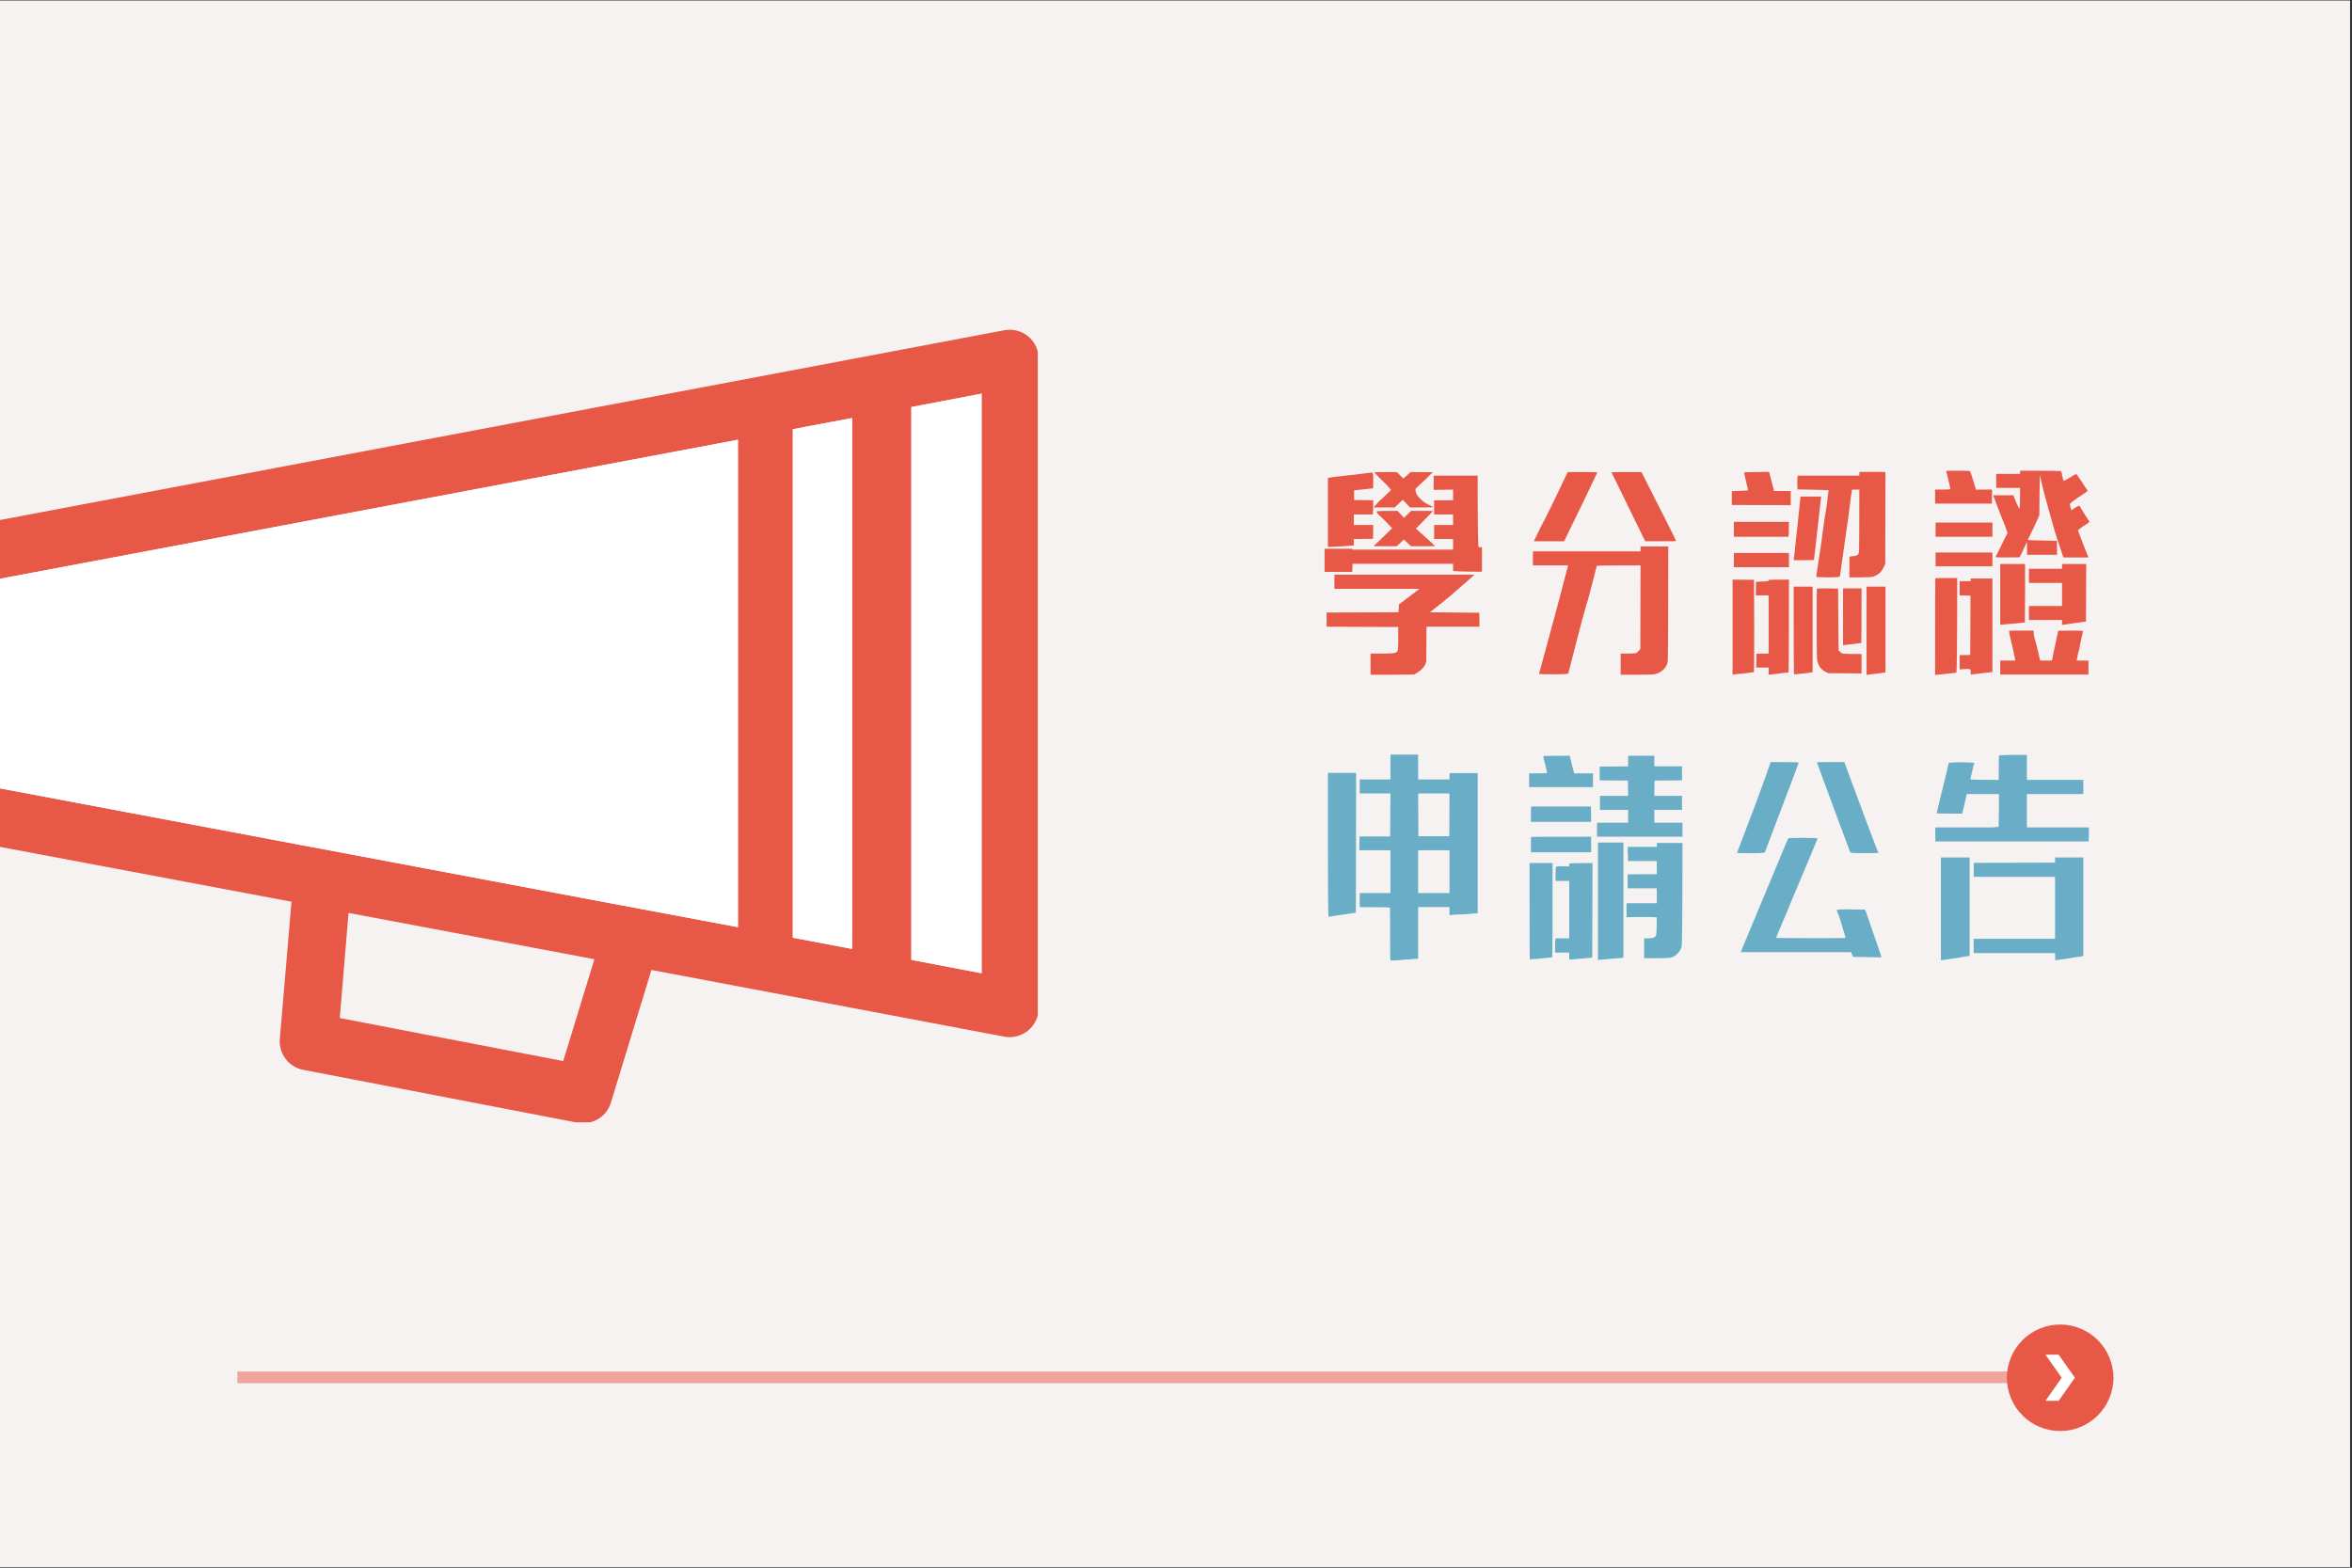 <svg xmlns="http://www.w3.org/2000/svg" xmlns:xlink="http://www.w3.org/1999/xlink" width="750" zoomAndPan="magnify" viewBox="0 0 562.5 375" height="500" preserveAspectRatio="xMidYMid meet" version="1.0"><rect x="0" y="0" width="562.5" height="375" fill="#333333" stroke="none"/><defs><filter x="0%" y="0%" width="100%" height="100%" id="5c7d87f03d"><feColorMatrix values="0 0 0 0 1 0 0 0 0 1 0 0 0 0 1 0 0 0 1 0" color-interpolation-filters="sRGB"/></filter><g/><clipPath id="8e6ebfabfe"><path d="M 0 0.168 L 562 0.168 L 562 374.832 L 0 374.832 Z M 0 0.168 " clip-rule="nonzero"/></clipPath><mask id="d8be7290d4"><g filter="url(#5c7d87f03d)"><rect x="-56.25" width="675" fill="#000000" y="-37.5" height="450" fill-opacity="0.5"/></g></mask><clipPath id="ebc2935fa7"><path d="M 0.77 1.074 L 449.418 1.074 L 449.418 3.867 L 0.77 3.867 Z M 0.77 1.074 " clip-rule="nonzero"/></clipPath><clipPath id="b6397e318b"><path d="M 0.77 0.074 L 449.418 0.074 L 449.418 2.867 L 0.77 2.867 Z M 0.77 0.074 " clip-rule="nonzero"/></clipPath><clipPath id="d5b2231963"><rect x="0" width="450" y="0" height="3"/></clipPath><clipPath id="e9f4b8e374"><rect x="0" width="450" y="0" height="5"/></clipPath><clipPath id="c27dc8ebd1"><path d="M 479.965 316.836 L 505.441 316.836 L 505.441 342.309 L 479.965 342.309 Z M 479.965 316.836 " clip-rule="nonzero"/></clipPath><clipPath id="516239f480"><path d="M 492.703 316.836 C 491.016 316.836 489.391 317.16 487.828 317.805 C 486.27 318.453 484.891 319.371 483.695 320.566 C 482.504 321.762 481.582 323.141 480.938 324.699 C 480.289 326.258 479.965 327.883 479.965 329.574 C 479.965 331.262 480.289 332.887 480.938 334.449 C 481.582 336.008 482.504 337.387 483.695 338.578 C 484.891 339.773 486.27 340.695 487.828 341.34 C 489.391 341.988 491.016 342.309 492.703 342.309 C 494.391 342.309 496.016 341.988 497.578 341.34 C 499.137 340.695 500.516 339.773 501.711 338.578 C 502.902 337.387 503.824 336.008 504.469 334.449 C 505.117 332.887 505.441 331.262 505.441 329.574 C 505.441 327.883 505.117 326.258 504.469 324.699 C 503.824 323.141 502.902 321.762 501.711 320.566 C 500.516 319.371 499.137 318.453 497.578 317.805 C 496.016 317.16 494.391 316.836 492.703 316.836 Z M 492.703 316.836 " clip-rule="nonzero"/></clipPath><clipPath id="1f4ea9e885"><path d="M 0.965 0.836 L 26.441 0.836 L 26.441 26.309 L 0.965 26.309 Z M 0.965 0.836 " clip-rule="nonzero"/></clipPath><clipPath id="17a7ce8f8a"><path d="M 13.703 0.836 C 12.016 0.836 10.391 1.16 8.828 1.805 C 7.27 2.453 5.891 3.371 4.695 4.566 C 3.504 5.762 2.582 7.141 1.938 8.699 C 1.289 10.258 0.965 11.883 0.965 13.574 C 0.965 15.262 1.289 16.887 1.938 18.449 C 2.582 20.008 3.504 21.387 4.695 22.578 C 5.891 23.773 7.27 24.695 8.828 25.34 C 10.391 25.988 12.016 26.309 13.703 26.309 C 15.391 26.309 17.016 25.988 18.578 25.34 C 20.137 24.695 21.516 23.773 22.711 22.578 C 23.902 21.387 24.824 20.008 25.469 18.449 C 26.117 16.887 26.441 15.262 26.441 13.574 C 26.441 11.883 26.117 10.258 25.469 8.699 C 24.824 7.141 23.902 5.762 22.711 4.566 C 21.516 3.371 20.137 2.453 18.578 1.805 C 17.016 1.16 15.391 0.836 13.703 0.836 Z M 13.703 0.836 " clip-rule="nonzero"/></clipPath><clipPath id="33b9bff888"><rect x="0" width="27" y="0" height="27"/></clipPath><clipPath id="2ffe641eb9"><path d="M 0 78.891 L 248.188 78.891 L 248.188 268.469 L 0 268.469 Z M 0 78.891 " clip-rule="nonzero"/></clipPath></defs><g clip-path="url(#8e6ebfabfe)"><path fill="#ffffff" d="M 0 0.168 L 562 0.168 L 562 374.832 L 0 374.832 Z M 0 0.168 " fill-opacity="1" fill-rule="nonzero"/><path fill="#f6f2f2" d="M 0 0.168 L 562 0.168 L 562 374.832 L 0 374.832 Z M 0 0.168 " fill-opacity="1" fill-rule="nonzero"/></g><g fill="#e75847" fill-opacity="1"><g transform="translate(311.221, 159.571)"><g><path d="M 28.75 -38.188 L 26 -38.188 L 24.266 -40.016 L 23.031 -38.828 C 22.883 -38.723 22.789 -38.645 22.75 -38.594 C 22.719 -38.539 22.688 -38.492 22.656 -38.453 L 22.328 -38.188 L 17.266 -38.188 L 17.969 -38.938 C 18.176 -39.227 18.457 -39.535 18.812 -39.859 C 19.176 -40.18 19.594 -40.562 20.062 -41 L 21.469 -42.391 L 20.547 -43.422 C 20.328 -43.672 20.047 -43.957 19.703 -44.281 C 19.367 -44.602 18.953 -45.016 18.453 -45.516 L 17.422 -46.609 C 17.422 -46.641 19.219 -46.656 22.812 -46.656 C 23.82 -45.645 24.363 -45.141 24.438 -45.141 L 26.156 -46.656 L 31.453 -46.609 L 29.391 -44.609 C 27.992 -43.348 27.297 -42.68 27.297 -42.609 C 27.297 -41.922 27.52 -41.305 27.969 -40.766 C 28.414 -40.234 28.898 -39.785 29.422 -39.422 C 29.941 -39.066 30.438 -38.801 30.906 -38.625 L 31.547 -38.297 C 31.547 -38.223 30.613 -38.188 28.75 -38.188 Z M 6.688 -28.75 L 6.359 -28.75 L 6.359 -45.25 L 7.766 -45.469 C 13.484 -46.113 16.379 -46.457 16.453 -46.5 L 16.719 -46.547 C 16.969 -46.547 17.109 -46.445 17.141 -46.25 C 17.18 -46.051 17.203 -45.414 17.203 -44.344 L 17.156 -42.766 L 12.625 -42.281 L 12.625 -39.969 L 17.203 -39.906 C 17.203 -38.145 17.164 -37.016 17.094 -36.516 L 12.562 -36.516 L 12.562 -33.984 L 17.203 -33.984 L 17.156 -30.688 L 12.562 -30.641 L 12.562 -29.125 L 12.25 -29.078 C 12.133 -29.078 11.805 -29.047 11.266 -28.984 C 10.734 -28.93 10.141 -28.895 9.484 -28.875 C 8.836 -28.863 8.234 -28.836 7.672 -28.797 C 7.117 -28.766 6.789 -28.75 6.688 -28.75 Z M 12.188 -22.766 L 5.562 -22.766 L 5.562 -28.312 L 12.188 -28.312 L 12.188 -28.094 L 36.297 -28.094 L 36.297 -30.641 L 31.766 -30.641 L 31.766 -33.984 L 36.297 -33.984 L 36.297 -36.516 L 31.766 -36.516 L 31.766 -39.906 L 36.297 -39.906 L 36.297 -42.453 L 31.656 -42.391 L 31.656 -45.797 L 42.172 -45.797 C 42.172 -35.117 42.242 -29.414 42.391 -28.688 L 43.203 -28.688 L 43.203 -22.812 C 38.598 -22.812 36.297 -22.898 36.297 -23.078 L 36.297 -24.703 L 12.25 -24.703 C 12.25 -24.055 12.227 -23.609 12.188 -23.359 Z M 31.984 -28.906 L 26.219 -28.906 L 24.547 -30.531 L 22.812 -28.906 L 17.266 -28.906 L 21.734 -33.219 L 19.797 -35.219 C 19.148 -35.832 18.695 -36.266 18.438 -36.516 C 18.188 -36.766 18.062 -36.961 18.062 -37.109 L 18.125 -37.266 C 18.301 -37.336 19.938 -37.375 23.031 -37.375 L 24.547 -35.703 L 26.266 -37.375 C 29.723 -37.375 31.453 -37.359 31.453 -37.328 C 31.453 -37.254 31.195 -36.969 30.688 -36.469 L 27.406 -33.125 C 29.988 -30.852 31.516 -29.445 31.984 -28.906 Z M 21.797 1.828 L 16.562 1.828 L 16.562 -3.234 L 19.422 -3.234 C 21.359 -3.234 22.441 -3.32 22.672 -3.5 C 22.91 -3.688 23.055 -3.895 23.109 -4.125 C 23.16 -4.363 23.188 -6.188 23.188 -9.594 L 6.047 -9.656 L 6.047 -13.047 L 23.25 -13.109 L 23.359 -15 L 27.781 -18.344 L 28.203 -18.719 L 7.922 -18.719 L 7.922 -22.109 L 41.375 -22.109 L 40.781 -21.516 C 40.414 -21.191 39.848 -20.695 39.078 -20.031 C 38.305 -19.375 37.477 -18.656 36.594 -17.875 C 35.719 -17.102 34.836 -16.359 33.953 -15.641 C 33.066 -14.922 32.336 -14.348 31.766 -13.922 L 30.75 -13.109 L 42.562 -13 L 42.609 -9.656 L 29.938 -9.656 L 29.875 -1.188 L 29.609 -0.594 C 29.18 0.301 28.301 1.094 26.969 1.781 Z M 21.797 1.828 "/></g></g></g><g fill="#e75847" fill-opacity="1"><g transform="translate(359.767, 159.571)"><g><path d="M 37.375 -30.094 L 33.703 -30.094 L 25.625 -46.609 C 25.625 -46.641 28.016 -46.656 32.797 -46.656 C 38.328 -35.789 41.094 -30.289 41.094 -30.156 C 41.094 -30.113 39.852 -30.094 37.375 -30.094 Z M 14.297 -30.094 L 7.062 -30.094 L 8.625 -33.328 C 9.414 -34.805 10.281 -36.504 11.219 -38.422 C 12.156 -40.348 13.195 -42.52 14.344 -44.938 L 15.156 -46.656 C 19.863 -46.656 22.219 -46.641 22.219 -46.609 C 22.219 -46.492 21.984 -45.969 21.516 -45.031 L 20.547 -42.984 C 20.223 -42.266 18.141 -37.969 14.297 -30.094 Z M 31.5 1.828 L 27.828 1.828 L 27.828 -3.234 L 29.562 -3.234 C 30.062 -3.234 30.461 -3.242 30.766 -3.266 C 31.078 -3.285 31.32 -3.312 31.5 -3.344 C 31.676 -3.375 32.02 -3.695 32.531 -4.312 L 32.578 -24.328 C 25.598 -24.328 22.109 -24.289 22.109 -24.219 C 22.109 -24.145 21.785 -22.867 21.141 -20.391 C 20.742 -18.91 20.438 -17.75 20.219 -16.906 C 20.008 -16.062 19.848 -15.516 19.734 -15.266 C 18.941 -12.461 18.273 -10.016 17.734 -7.922 C 17.203 -5.836 16.754 -4.098 16.391 -2.703 L 15.312 1.516 C 15.281 1.648 14.113 1.719 11.812 1.719 C 9.477 1.719 8.312 1.688 8.312 1.625 C 8.312 1.508 8.438 1.039 8.688 0.219 C 9.906 -4.238 11.016 -8.328 12.016 -12.047 C 13.023 -15.773 13.926 -19.188 14.719 -22.281 L 15.266 -24.328 L 6.844 -24.328 L 6.844 -27.672 L 32.578 -27.672 L 32.578 -28.859 L 39.219 -28.859 C 39.219 -10.703 39.16 -1.441 39.047 -1.078 C 38.836 -0.328 38.441 0.289 37.859 0.781 C 37.285 1.27 36.602 1.582 35.812 1.719 C 35.562 1.758 35.078 1.785 34.359 1.797 C 33.641 1.816 32.688 1.828 31.5 1.828 Z M 31.5 1.828 "/></g></g></g><g fill="#e75847" fill-opacity="1"><g transform="translate(408.313, 159.571)"><g><path d="M 19.953 -38.734 L 5.875 -38.781 L 5.875 -42.078 C 8.469 -42.141 9.766 -42.227 9.766 -42.344 C 9.691 -42.445 9.656 -42.625 9.656 -42.875 C 9.613 -42.875 9.594 -42.945 9.594 -43.094 L 9.547 -43.203 L 8.797 -46.5 C 8.797 -46.602 9.691 -46.656 11.484 -46.656 L 14.781 -46.703 L 15.969 -42.125 L 19.953 -42.125 Z M 36.516 -21.469 L 33.984 -21.469 L 33.984 -26.375 C 34.234 -26.477 34.504 -26.531 34.797 -26.531 C 35.223 -26.531 35.523 -26.602 35.703 -26.75 C 36.066 -26.75 36.266 -27.145 36.297 -27.938 C 36.336 -28.227 36.359 -33.066 36.359 -42.453 L 34.625 -42.453 L 34.359 -40.828 L 33.812 -36.469 L 31.719 -21.688 C 31.676 -21.539 30.723 -21.469 28.859 -21.469 C 26.984 -21.469 26.047 -21.52 26.047 -21.625 L 26.375 -23.844 C 26.77 -26.145 27.344 -30.156 28.094 -35.875 C 28.133 -36.082 28.191 -36.398 28.266 -36.828 C 28.336 -37.266 28.41 -37.707 28.484 -38.156 C 28.555 -38.602 28.617 -39.035 28.672 -39.453 C 28.723 -39.867 28.75 -40.164 28.75 -40.344 L 29.016 -42.281 C 29.016 -42.352 26.535 -42.426 21.578 -42.5 L 21.516 -43.906 C 21.516 -44.875 21.551 -45.504 21.625 -45.797 L 36.359 -45.797 C 36.359 -46.367 36.383 -46.66 36.438 -46.672 C 36.488 -46.691 37.359 -46.703 39.047 -46.703 C 40.922 -46.703 42 -46.688 42.281 -46.656 L 42.609 -46.656 L 42.562 -24.703 L 42.281 -24.109 C 41.781 -22.848 40.898 -22.02 39.641 -21.625 C 39.285 -21.52 38.242 -21.469 36.516 -21.469 Z M 23.078 -25.562 L 20.656 -25.562 C 20.801 -26.645 20.926 -27.758 21.031 -28.906 L 21.688 -34.953 C 21.863 -36.492 21.988 -37.695 22.062 -38.562 C 22.133 -39.426 22.188 -39.945 22.219 -40.125 L 22.281 -40.781 L 27.234 -40.781 L 26.156 -31.281 C 25.945 -29.156 25.785 -27.754 25.672 -27.078 L 25.516 -25.672 C 25.516 -25.598 24.703 -25.562 23.078 -25.562 Z M 19.359 -31.172 L 6.359 -31.172 L 6.359 -34.734 L 19.531 -34.734 C 19.531 -32.359 19.473 -31.172 19.359 -31.172 Z M 19.531 -23.891 L 6.359 -23.891 L 6.359 -27.297 L 19.531 -27.297 Z M 14.672 1.828 L 14.672 0.109 L 11.703 0.109 L 11.766 -3.188 L 14.672 -3.234 L 14.672 -17.156 L 11.594 -17.156 L 11.656 -20.391 C 13.664 -20.461 14.672 -20.551 14.672 -20.656 C 14.672 -20.758 14.688 -20.828 14.719 -20.859 C 14.758 -20.898 16.363 -20.922 19.531 -20.922 C 19.531 -6.109 19.492 1.297 19.422 1.297 C 19.055 1.297 17.633 1.457 15.156 1.781 Z M 6.047 1.828 L 6.047 -20.922 L 11.172 -20.875 L 11.219 -9.812 C 11.219 -2.52 11.195 1.141 11.156 1.172 C 11.125 1.211 10.336 1.328 8.797 1.516 C 8.035 1.586 7.457 1.641 7.062 1.672 C 6.664 1.703 6.43 1.738 6.359 1.781 Z M 38.078 1.891 L 38.078 -19.25 L 42.609 -19.25 L 42.609 1.297 L 40.562 1.562 L 38.562 1.781 Z M 20.875 1.781 L 20.719 1.453 C 20.676 1.172 20.656 -5.727 20.656 -19.25 L 25.188 -19.25 L 25.188 1.234 L 23.141 1.516 C 22.492 1.586 21.977 1.641 21.594 1.672 C 21.219 1.703 20.977 1.738 20.875 1.781 Z M 32.469 -5.234 L 32.469 -18.828 L 36.891 -18.828 C 36.891 -10.117 36.867 -5.766 36.828 -5.766 C 36.797 -5.766 35.344 -5.586 32.469 -5.234 Z M 36.891 1.516 L 28.969 1.453 L 28.375 1.188 C 27.188 0.613 26.484 -0.352 26.266 -1.719 C 26.234 -1.938 26.207 -2.773 26.188 -4.234 C 26.164 -5.691 26.156 -7.785 26.156 -10.516 C 26.156 -15.984 26.172 -18.734 26.203 -18.766 C 26.242 -18.805 27.109 -18.828 28.797 -18.828 L 31.281 -18.766 L 31.391 -3.984 C 31.859 -3.523 32.18 -3.273 32.359 -3.234 C 32.723 -3.16 34.234 -3.125 36.891 -3.125 Z M 36.891 1.516 "/></g></g></g><g fill="#e75847" fill-opacity="1"><g transform="translate(456.86, 159.571)"><g><path d="M 19.531 -39.109 L 5.938 -39.109 L 5.938 -42.453 C 8.375 -42.453 9.594 -42.488 9.594 -42.562 C 9.594 -42.738 9.43 -43.473 9.109 -44.766 L 8.578 -46.922 C 8.578 -46.961 9.531 -46.984 11.438 -46.984 C 12.113 -46.984 12.75 -46.973 13.344 -46.953 C 13.938 -46.93 14.254 -46.906 14.297 -46.875 C 14.367 -46.832 14.836 -45.359 15.703 -42.453 L 17.578 -42.453 C 18.191 -42.453 18.586 -42.457 18.766 -42.469 C 18.953 -42.488 19.062 -42.5 19.094 -42.5 C 19.312 -42.5 19.445 -42.473 19.5 -42.422 C 19.551 -42.367 19.578 -42.27 19.578 -42.125 C 19.578 -42.051 19.566 -41.93 19.547 -41.766 C 19.535 -41.609 19.531 -41.258 19.531 -40.719 Z M 42.609 -26.219 L 36.625 -26.219 L 35.922 -28.312 C 35.422 -29.75 34.953 -31.188 34.516 -32.625 C 34.086 -34.07 33.676 -35.531 33.281 -37 C 32.52 -39.695 31.957 -41.789 31.594 -43.281 C 31.238 -44.77 31.047 -45.68 31.016 -46.016 C 30.973 -45.328 30.953 -44.586 30.953 -43.797 C 30.953 -43.004 30.938 -42.16 30.906 -41.266 L 30.859 -36.297 L 29.562 -33.438 L 28.094 -30.422 C 28.094 -30.348 30.414 -30.273 35.062 -30.203 L 35.109 -26.859 L 27.938 -26.859 L 27.891 -29.984 C 27.348 -28.723 26.77 -27.484 26.156 -26.266 L 23.25 -26.219 C 21.344 -26.219 20.391 -26.254 20.391 -26.328 L 23.25 -32.094 L 22.656 -33.812 L 21.516 -36.625 L 19.906 -40.891 L 19.844 -41.094 L 24.656 -41.094 C 25.477 -38.977 25.961 -37.922 26.109 -37.922 C 26.211 -38.023 26.266 -39.676 26.266 -42.875 L 20.547 -42.875 L 20.547 -46.219 L 26.266 -46.219 L 26.266 -46.984 C 32.773 -46.984 36.047 -46.938 36.078 -46.844 C 36.117 -46.75 36.164 -46.602 36.219 -46.406 C 36.27 -46.207 36.316 -45.945 36.359 -45.625 C 36.535 -44.906 36.641 -44.547 36.672 -44.547 C 36.859 -44.547 37.633 -44.977 39 -45.844 C 39.426 -46.062 39.676 -46.172 39.75 -46.172 L 41.047 -44.281 C 41.441 -43.664 41.754 -43.176 41.984 -42.812 C 42.223 -42.457 42.379 -42.242 42.453 -42.172 C 42.453 -42.109 41.738 -41.609 40.312 -40.672 C 38.895 -39.734 38.188 -39.156 38.188 -38.938 C 38.188 -38.727 38.238 -38.441 38.344 -38.078 C 38.457 -37.723 38.551 -37.547 38.625 -37.547 C 38.625 -37.578 38.926 -37.789 39.531 -38.188 C 40.039 -38.477 40.332 -38.625 40.406 -38.625 C 40.469 -38.582 40.625 -38.344 40.875 -37.906 C 41.133 -37.477 41.406 -37.031 41.688 -36.562 C 41.977 -36.102 42.25 -35.691 42.5 -35.328 L 42.609 -35.109 L 42.875 -34.734 C 42.844 -34.703 42.719 -34.602 42.5 -34.438 C 42.281 -34.281 41.941 -34.055 41.484 -33.766 C 41.016 -33.473 40.68 -33.238 40.484 -33.062 C 40.285 -32.883 40.164 -32.773 40.125 -32.734 L 40.125 -32.688 C 40.125 -32.613 40.219 -32.344 40.406 -31.875 C 41.406 -29.219 42.086 -27.473 42.453 -26.641 Z M 19.641 -31.172 L 6.047 -31.172 L 6.047 -34.578 L 19.641 -34.578 Z M 19.641 -24.109 L 6.047 -24.109 L 6.047 -27.406 L 19.641 -27.406 Z M 21.906 -10.141 L 21.516 -10.141 L 21.516 -24.656 L 27.453 -24.656 L 27.453 -17.688 L 27.406 -10.672 L 24.812 -10.406 C 23.875 -10.332 23.172 -10.273 22.703 -10.234 C 22.234 -10.203 21.969 -10.172 21.906 -10.141 Z M 36.297 -10.094 L 36.297 -11.266 L 28.375 -11.266 L 28.375 -14.609 L 36.297 -14.609 L 36.297 -20.125 L 28.375 -20.125 L 28.375 -23.516 L 36.297 -23.516 L 36.297 -24.656 L 42.078 -24.656 L 42.016 -10.891 Z M 5.938 1.891 C 5.938 -13.504 5.953 -21.219 5.984 -21.25 C 6.023 -21.289 7.77 -21.312 11.219 -21.312 C 11.219 -6.207 11.145 1.344 11 1.344 C 10.852 1.344 9.363 1.504 6.531 1.828 Z M 14.453 1.781 C 14.453 1.062 14.438 0.68 14.406 0.641 C 14.258 0.504 14.039 0.438 13.75 0.438 L 11.812 0.547 L 11.812 -2.859 L 14.344 -2.906 L 14.406 -17.094 L 11.812 -17.156 L 11.812 -20.547 L 14.453 -20.547 L 14.453 -21.203 L 19.641 -21.203 L 19.641 1.188 Z M 42.609 1.781 L 21.516 1.781 L 21.516 -1.562 L 25.078 -1.562 L 25.078 -1.828 C 24.797 -3.266 24.547 -4.414 24.328 -5.281 C 24.109 -6.145 23.961 -6.758 23.891 -7.125 C 23.711 -7.988 23.625 -8.508 23.625 -8.688 C 23.656 -8.719 25.598 -8.734 29.453 -8.734 L 29.5 -8.516 C 29.5 -7.867 29.598 -7.238 29.797 -6.625 C 29.992 -6.02 30.148 -5.469 30.266 -4.969 L 31.062 -1.562 L 33.875 -1.562 L 33.984 -2 C 34.016 -2.07 34.039 -2.195 34.062 -2.375 C 34.082 -2.551 34.129 -2.82 34.203 -3.188 L 35.391 -8.688 L 38.406 -8.734 C 40.344 -8.734 41.312 -8.695 41.312 -8.625 C 41.312 -8.52 41.133 -7.711 40.781 -6.203 C 40.562 -4.941 40.305 -3.789 40.016 -2.75 L 39.812 -1.562 L 42.609 -1.562 Z M 42.609 1.781 "/></g></g></g><g fill="#69adc6" fill-opacity="1"><g transform="translate(311.221, 227.76)"><g><path d="M 21.688 2 C 21.469 2 21.336 1.977 21.297 1.938 C 21.266 1.906 21.25 0.973 21.25 -0.859 C 21.25 -7.266 21.238 -10.52 21.219 -10.625 C 21.207 -10.727 18.789 -10.781 13.969 -10.781 L 13.969 -14.125 L 21.312 -14.125 L 21.312 -24.375 L 13.859 -24.375 L 13.922 -27.672 L 21.25 -27.672 L 21.312 -37.969 L 13.969 -37.969 L 13.969 -41.312 L 21.312 -41.312 L 21.312 -47.25 L 27.938 -47.25 L 27.938 -41.312 L 35.438 -41.312 C 35.438 -42.281 35.453 -42.785 35.484 -42.828 L 35.547 -42.875 L 35.703 -42.828 L 42.172 -42.828 L 42.172 -9.281 C 41.773 -9.281 40.914 -9.223 39.594 -9.109 L 36.625 -8.953 L 35.438 -8.844 L 35.438 -10.781 L 27.938 -10.781 L 27.938 1.562 L 24.375 1.828 C 23.051 1.941 22.156 2 21.688 2 Z M 6.531 -8.469 C 6.414 -8.469 6.359 -14.203 6.359 -25.672 L 6.359 -42.875 L 13.109 -42.875 L 13.047 -9.438 Z M 35.391 -27.719 L 35.438 -37.969 L 27.938 -37.969 L 28 -27.719 Z M 35.438 -14.125 L 35.438 -24.375 L 27.938 -24.375 L 27.938 -14.125 Z M 35.438 -14.125 "/></g></g></g><g fill="#69adc6" fill-opacity="1"><g transform="translate(359.767, 227.76)"><g><path d="M 42.609 -27.609 L 22.172 -27.609 L 22.172 -30.953 L 29.609 -30.953 L 29.609 -34.031 L 22.875 -34.031 L 22.875 -37.375 L 29.609 -37.375 L 29.562 -41.047 L 22.812 -41.094 L 22.812 -44.391 L 29.609 -44.438 L 29.609 -46.984 L 35.875 -46.984 L 35.875 -44.438 L 42.5 -44.438 L 42.5 -41.094 L 35.922 -41.047 L 35.875 -37.375 L 42.5 -37.375 L 42.5 -34.031 L 35.875 -34.031 L 35.875 -30.953 L 42.609 -30.953 Z M 21.203 -39.484 L 5.938 -39.484 L 5.938 -42.766 C 8.77 -42.766 10.207 -42.785 10.25 -42.828 L 9.812 -44.766 C 9.633 -45.379 9.508 -45.852 9.438 -46.188 C 9.363 -46.531 9.328 -46.758 9.328 -46.875 C 9.328 -46.945 11.43 -46.984 15.641 -46.984 L 15.797 -46.438 L 16.297 -44.344 L 16.719 -42.766 L 21.203 -42.766 Z M 20.766 -31.172 L 6.359 -31.172 C 6.359 -33.586 6.379 -34.812 6.422 -34.844 L 20.719 -34.844 Z M 20.766 -23.891 L 6.359 -23.891 C 6.359 -26.305 6.375 -27.531 6.406 -27.562 C 6.445 -27.594 11.234 -27.609 20.766 -27.609 Z M 22.391 1.891 L 22.391 -26.219 L 28.484 -26.219 L 28.484 1.297 L 27.781 1.406 L 25.188 1.625 C 24.539 1.688 24.02 1.727 23.625 1.75 C 23.227 1.77 22.957 1.797 22.812 1.828 Z M 36.359 1.453 L 33.438 1.453 L 33.438 -3.297 L 34.469 -3.297 C 35.082 -3.328 35.504 -3.383 35.734 -3.469 C 35.961 -3.562 36.148 -3.77 36.297 -4.094 C 36.41 -4.352 36.469 -5.758 36.469 -8.312 C 36.102 -8.383 34.789 -8.422 32.531 -8.422 L 29.234 -8.359 L 29.234 -11.703 L 36.469 -11.703 L 36.469 -15.266 L 29.5 -15.266 L 29.5 -18.609 L 36.469 -18.656 L 36.469 -21.797 L 29.562 -21.797 L 29.562 -23.25 L 29.5 -24.328 C 29.5 -24.609 29.52 -24.805 29.562 -24.922 L 29.562 -25.188 L 36.469 -25.188 L 36.469 -26.109 L 42.609 -26.109 C 42.609 -9.922 42.535 -1.629 42.391 -1.234 C 42.211 -0.66 41.891 -0.133 41.422 0.344 C 40.953 0.832 40.414 1.148 39.812 1.297 C 39.488 1.398 38.336 1.453 36.359 1.453 Z M 15.859 1.781 L 15.531 1.781 L 15.531 0.109 L 12.141 0.109 L 12.141 -2.219 C 12.141 -2.57 12.191 -2.93 12.297 -3.297 L 15.531 -3.297 L 15.531 -17.047 L 12.25 -17.047 L 12.25 -18.766 C 12.25 -19.879 12.312 -20.453 12.438 -20.484 C 12.562 -20.523 13.109 -20.547 14.078 -20.547 L 15.484 -20.5 L 15.531 -20.766 C 15.531 -20.984 15.555 -21.129 15.609 -21.203 C 15.672 -21.273 17.5 -21.312 21.094 -21.312 L 21.031 1.297 Z M 6.156 1.719 L 6.094 1.719 C 6.062 1.688 6.047 -3.988 6.047 -15.312 L 6.047 -21.312 L 11.547 -21.312 C 11.547 -6.281 11.516 1.234 11.453 1.234 C 11.398 1.234 11.148 1.258 10.703 1.312 C 10.254 1.375 9.598 1.441 8.734 1.516 C 7.266 1.648 6.406 1.719 6.156 1.719 Z M 6.156 1.719 "/></g></g></g><g fill="#69adc6" fill-opacity="1"><g transform="translate(408.313, 227.76)"><g><path d="M 37.594 -23.672 C 36.727 -23.672 35.945 -23.688 35.25 -23.719 C 34.551 -23.758 34.203 -23.801 34.203 -23.844 L 31.547 -30.953 C 27.992 -40.523 26.219 -45.348 26.219 -45.422 C 26.219 -45.453 28.41 -45.469 32.797 -45.469 L 33.703 -42.938 C 38.379 -30.281 40.789 -23.879 40.938 -23.734 Z M 10.406 -23.672 C 8.219 -23.672 7.125 -23.707 7.125 -23.781 L 7.609 -25.078 C 8.754 -28.098 9.883 -31.07 11 -34 C 12.113 -36.938 13.191 -39.879 14.234 -42.828 L 15.156 -45.469 C 19.613 -45.469 21.844 -45.43 21.844 -45.359 C 21.844 -45.18 20.098 -40.523 16.609 -31.391 C 15.211 -27.648 14.406 -25.508 14.188 -24.969 C 13.969 -24.426 13.832 -24.07 13.781 -23.906 C 13.727 -23.75 12.602 -23.672 10.406 -23.672 Z M 40.781 1.234 L 34.844 1.125 L 34.406 0 L 7.984 0 L 18.938 -26.266 L 18.984 -26.328 L 18.984 -26.422 L 19.094 -26.531 L 19.094 -26.641 L 19.203 -26.75 L 19.25 -26.969 L 19.312 -26.969 L 19.359 -27.188 L 19.422 -27.234 C 19.453 -27.305 20.617 -27.344 22.922 -27.344 C 25.223 -27.312 26.375 -27.273 26.375 -27.234 C 26.375 -27.086 24.305 -22.129 20.172 -12.359 C 19.484 -10.629 18.859 -9.133 18.297 -7.875 C 17.742 -6.613 17.305 -5.57 16.984 -4.75 L 16.453 -3.391 L 24.75 -3.344 C 30.289 -3.344 33.062 -3.359 33.062 -3.391 C 33.062 -3.504 32.812 -4.367 32.312 -5.984 C 31.801 -7.859 31.422 -8.973 31.172 -9.328 L 30.953 -10.141 C 31.816 -10.211 32.77 -10.25 33.812 -10.25 C 34.281 -10.207 35.578 -10.188 37.703 -10.188 L 38.031 -9.391 L 40.938 -0.969 C 41.406 0.363 41.641 1.082 41.641 1.188 C 41.641 1.219 41.352 1.234 40.781 1.234 Z M 40.781 1.234 "/></g></g></g><g fill="#69adc6" fill-opacity="1"><g transform="translate(456.86, 227.76)"><g><path d="M 42.672 -26.484 L 5.984 -26.484 L 5.984 -29.828 L 17.859 -29.828 C 20.047 -29.828 21.141 -29.898 21.141 -30.047 C 21.141 -31.66 21.16 -32.988 21.203 -34.031 L 21.203 -37.812 L 13.484 -37.812 L 13.438 -37.484 C 13.395 -37.379 13.336 -37.129 13.266 -36.734 C 13.191 -36.336 13.066 -35.797 12.891 -35.109 L 12.406 -33.125 C 8.344 -33.125 6.312 -33.156 6.312 -33.219 L 6.734 -35.062 C 8.359 -41.645 9.172 -45.016 9.172 -45.172 C 9.172 -45.336 10.195 -45.422 12.25 -45.422 C 14.289 -45.379 15.312 -45.32 15.312 -45.25 C 15.238 -45.145 15.078 -44.523 14.828 -43.391 C 14.578 -42.254 14.414 -41.582 14.344 -41.375 C 14.344 -41.258 16.609 -41.203 21.141 -41.203 C 21.141 -45.129 21.18 -47.094 21.266 -47.094 C 21.359 -47.094 22.52 -47.125 24.75 -47.188 L 27.891 -47.188 L 27.891 -41.203 L 41.375 -41.203 L 41.375 -37.812 L 27.891 -37.812 L 27.891 -29.828 L 42.719 -29.828 Z M 34.688 1.938 L 34.625 0.219 L 15.156 0.219 L 15.156 -3.188 L 34.625 -3.188 L 34.625 -18.016 L 15.156 -18.016 L 15.203 -21.359 L 34.625 -21.406 L 34.625 -22.656 L 41.375 -22.656 L 41.375 0.922 L 40.719 1.031 C 40.176 1.094 39.625 1.176 39.062 1.281 C 38.508 1.395 37.93 1.488 37.328 1.562 Z M 7.328 1.938 L 7.328 -22.656 L 14.188 -22.656 L 14.188 0.922 C 13.82 0.922 13.316 0.988 12.672 1.125 C 12.023 1.27 11.395 1.379 10.781 1.453 Z M 7.328 1.938 "/></g></g></g><g mask="url(#d8be7290d4)"><g transform="matrix(1, 0, 0, 1, 56, 327)"><g clip-path="url(#e9f4b8e374)"><g clip-path="url(#ebc2935fa7)"><g transform="matrix(1, 0, 0, 1, -0, 1)"><g clip-path="url(#d5b2231963)"><g clip-path="url(#b6397e318b)"><path fill="#e75847" d="M 0.77 0.074 L 449.426 0.074 L 449.426 2.867 L 0.77 2.867 Z M 0.77 0.074 " fill-opacity="1" fill-rule="nonzero"/></g></g></g></g></g></g></g><g clip-path="url(#c27dc8ebd1)"><g clip-path="url(#516239f480)"><g transform="matrix(1, 0, 0, 1, 479, 316)"><g clip-path="url(#33b9bff888)"><g clip-path="url(#1f4ea9e885)"><g clip-path="url(#17a7ce8f8a)"><path fill="#e75847" d="M 0.965 0.836 L 26.441 0.836 L 26.441 26.309 L 0.965 26.309 Z M 0.965 0.836 " fill-opacity="1" fill-rule="nonzero"/></g></g></g></g></g></g><path fill="#e75847" d="M 70.969 201.887 L 70.969 201.941 L 82.359 204.039 Z M 70.969 201.887 " fill-opacity="1" fill-rule="nonzero"/><g clip-path="url(#2ffe641eb9)"><path fill="#e75847" d="M 245.887 80.465 C 244.312 79.152 242.211 78.625 240.215 78.992 L -8.406 125.977 C -11.715 126.555 -14.078 129.441 -14.078 132.75 L -14.078 194.223 C -14.078 197.531 -11.715 200.367 -8.406 200.996 L 69.707 215.695 L 69.918 215.801 L 69.707 215.746 L 66.926 248.504 C 66.609 252.023 69.023 255.227 72.488 255.906 L 138.164 268.559 C 138.582 268.664 139.055 268.664 139.477 268.664 C 142.469 268.664 145.199 266.723 146.09 263.781 L 155.801 232.02 L 240.215 247.98 C 240.637 248.086 241.055 248.086 241.477 248.086 C 243.051 248.086 244.625 247.508 245.887 246.512 C 247.461 245.199 248.406 243.254 248.406 241.156 L 248.406 85.82 C 248.406 83.77 247.512 81.777 245.887 80.465 Z M 142.152 229.449 L 134.699 253.809 L 81.258 243.52 L 83.355 218.371 Z M 176.484 221.785 L 160 218.688 L 146.246 216.113 L 84.617 204.512 L 82.309 204.094 L 70.914 201.941 L 70.809 201.941 L -0.43 188.5 L -0.43 138.523 L 176.484 105.191 Z M 203.785 226.98 L 189.609 224.305 L 189.609 102.668 L 203.785 99.992 Z M 234.758 232.809 L 217.957 229.605 L 217.957 97.367 L 234.758 94.164 Z M 234.758 232.809 " fill-opacity="1" fill-rule="nonzero"/></g><path fill="#ffffff" d="M 70.969 201.887 L 70.969 201.941 L 82.359 204.039 Z M 70.969 201.887 " fill-opacity="1" fill-rule="nonzero"/><path fill="#ffffff" d="M 176.484 221.785 L 160 218.688 L 146.246 216.113 L 84.617 204.512 L 82.309 204.039 L 70.914 201.941 L 70.809 201.887 L -0.43 188.5 L -0.43 138.523 L 176.484 105.191 Z M 176.484 221.785 " fill-opacity="1" fill-rule="nonzero"/><path fill="#ffffff" d="M 203.785 226.98 L 189.609 224.305 L 189.609 102.668 L 203.785 99.992 Z M 203.785 226.98 " fill-opacity="1" fill-rule="nonzero"/><path fill="#ffffff" d="M 234.758 232.809 L 217.957 229.605 L 217.957 97.367 L 234.758 94.164 Z M 234.758 232.809 " fill-opacity="1" fill-rule="nonzero"/><g fill="#ffffff" fill-opacity="1"><g transform="translate(488.632, 335.091)"><g><path d="M 3.703 0 L 0.562 0 L 4.438 -5.531 L 0.562 -11.047 L 3.703 -11.047 L 7.594 -5.531 Z M 3.703 0 "/></g></g></g></svg>